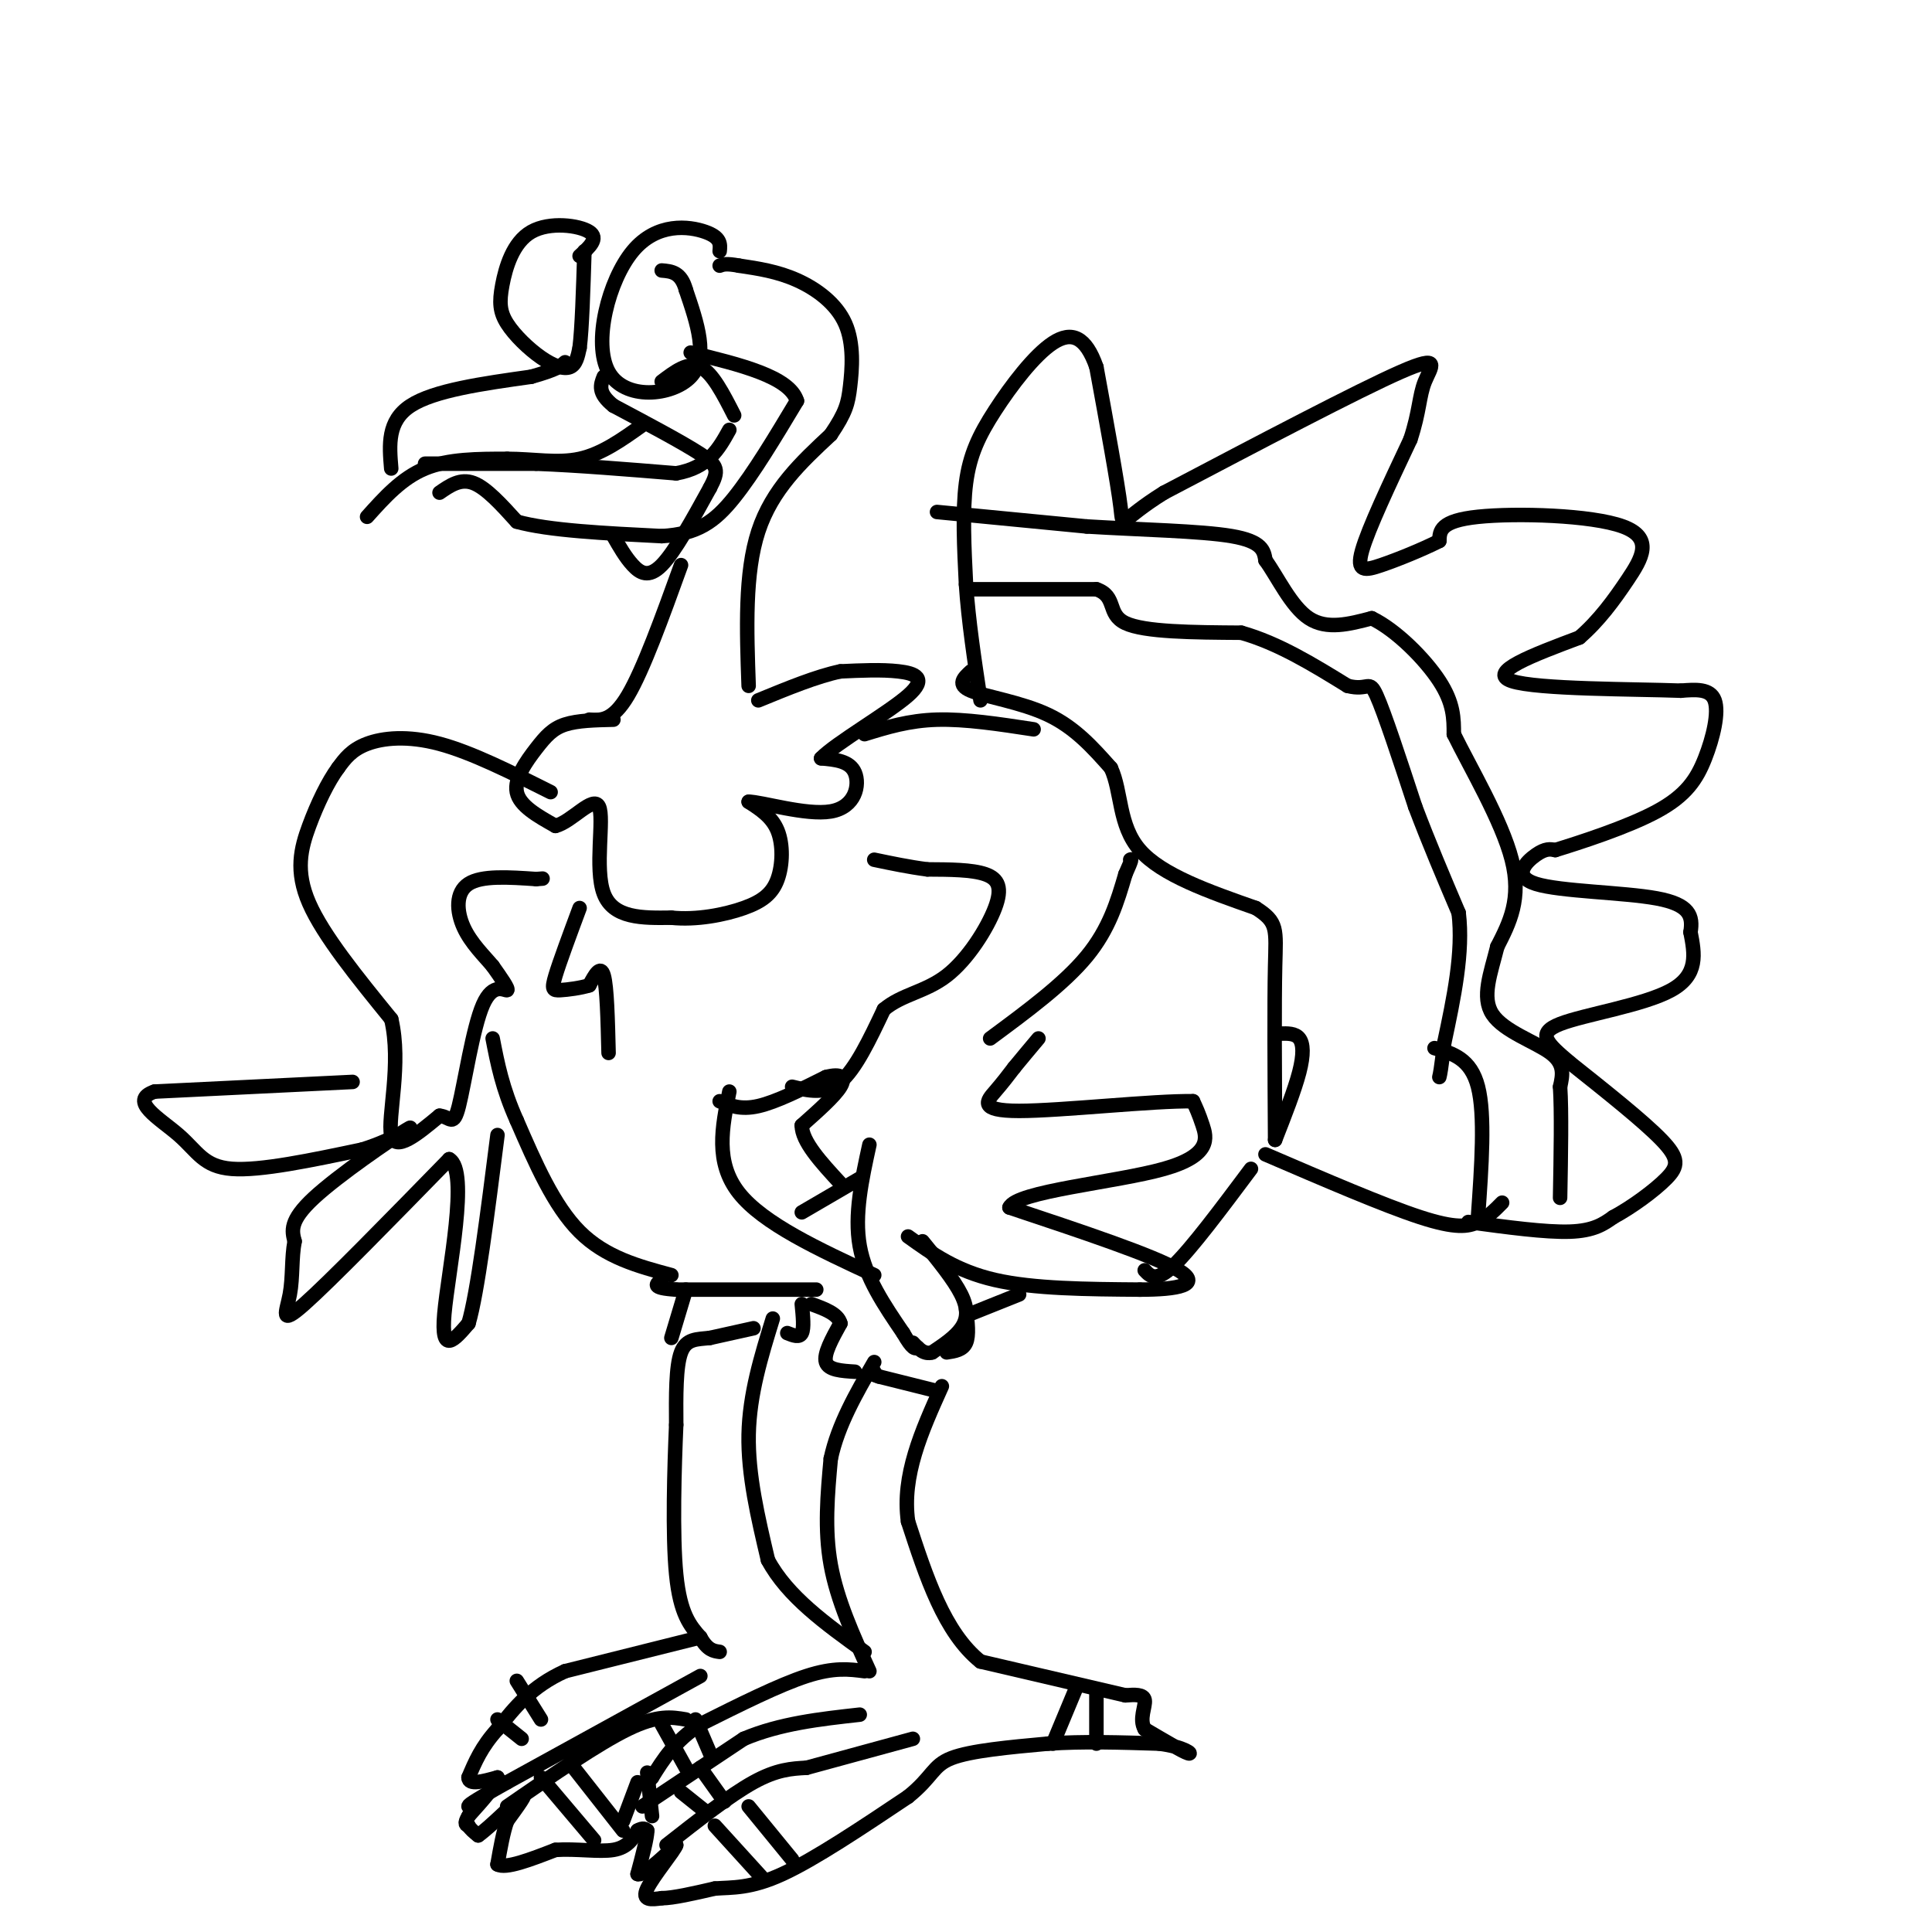 <svg viewBox='0 0 400 400' version='1.1' xmlns='http://www.w3.org/2000/svg' xmlns:xlink='http://www.w3.org/1999/xlink'><g fill='none' stroke='#000000' stroke-width='3' stroke-linecap='round' stroke-linejoin='round'><path d=''/><path d='M145,339c0.000,0.000 -28.000,7.000 -28,7'/><path d='M117,346c-7.000,3.167 -10.500,7.583 -14,12'/><path d='M103,358c-3.333,3.667 -4.667,6.833 -6,10'/><path d='M97,368c0.000,1.667 3.000,0.833 6,0'/><path d='M103,368c0.000,1.333 -3.000,4.667 -6,8'/><path d='M97,376c-1.000,1.667 -0.500,1.833 0,2'/><path d='M97,378c0.333,0.667 1.167,1.333 2,2'/><path d='M99,380c2.444,-1.689 7.556,-6.911 9,-8c1.444,-1.089 -0.778,1.956 -3,5'/><path d='M105,377c-0.833,2.333 -1.417,5.667 -2,9'/><path d='M103,386c1.667,1.000 6.833,-1.000 12,-3'/><path d='M115,383c4.311,-0.289 9.089,0.489 12,0c2.911,-0.489 3.956,-2.244 5,-4'/><path d='M132,379c1.167,-0.667 1.583,-0.333 2,0'/><path d='M134,379c0.000,1.500 -1.000,5.250 -2,9'/><path d='M132,388c1.000,0.500 4.500,-2.750 8,-6'/><path d='M140,382c-0.222,0.978 -4.778,6.422 -6,9c-1.222,2.578 0.889,2.289 3,2'/><path d='M137,393c2.333,0.000 6.667,-1.000 11,-2'/><path d='M148,391c3.667,-0.267 7.333,0.067 14,-3c6.667,-3.067 16.333,-9.533 26,-16'/><path d='M188,372c5.156,-4.133 5.044,-6.467 9,-8c3.956,-1.533 11.978,-2.267 20,-3'/><path d='M217,361c7.167,-0.500 15.083,-0.250 23,0'/><path d='M240,361c5.311,0.667 7.089,2.333 6,2c-1.089,-0.333 -5.044,-2.667 -9,-5'/><path d='M237,358c-1.222,-2.067 0.222,-4.733 0,-6c-0.222,-1.267 -2.111,-1.133 -4,-1'/><path d='M233,351c-5.667,-1.333 -17.833,-4.167 -30,-7'/><path d='M203,344c-7.500,-6.000 -11.250,-17.500 -15,-29'/><path d='M188,315c-1.333,-9.500 2.833,-18.750 7,-28'/><path d='M160,273c-2.417,7.833 -4.833,15.667 -5,24c-0.167,8.333 1.917,17.167 4,26'/><path d='M159,323c4.000,7.500 12.000,13.250 20,19'/><path d='M156,275c0.000,0.000 -9.000,2.000 -9,2'/><path d='M147,277c-2.689,0.311 -4.911,0.089 -6,3c-1.089,2.911 -1.044,8.956 -1,15'/><path d='M140,295c-0.378,8.644 -0.822,22.756 0,31c0.822,8.244 2.911,10.622 5,13'/><path d='M145,339c1.500,2.667 2.750,2.833 4,3'/><path d='M180,346c-3.333,-7.333 -6.667,-14.667 -8,-22c-1.333,-7.333 -0.667,-14.667 0,-22'/><path d='M172,302c1.500,-7.000 5.250,-13.500 9,-20'/><path d='M179,346c-3.167,-0.417 -6.333,-0.833 -12,1c-5.667,1.833 -13.833,5.917 -22,10'/><path d='M145,357c-5.333,3.500 -7.667,7.250 -10,11'/><path d='M135,368c-1.667,1.833 -0.833,0.917 0,0'/><path d='M134,367c0.000,0.000 1.000,9.000 1,9'/><path d='M132,369c0.000,0.000 -3.000,8.000 -3,8'/><path d='M133,374c0.000,0.000 21.000,-14.000 21,-14'/><path d='M154,360c7.500,-3.167 15.750,-4.083 24,-5'/><path d='M138,382c6.583,-5.167 13.167,-10.333 18,-13c4.833,-2.667 7.917,-2.833 11,-3'/><path d='M167,366c5.500,-1.500 13.750,-3.750 22,-6'/><path d='M223,349c0.000,0.000 -5.000,12.000 -5,12'/><path d='M227,350c0.000,0.000 0.000,11.000 0,11'/><path d='M145,347c0.000,0.000 -40.000,22.000 -40,22'/><path d='M105,369c-8.000,4.500 -8.000,4.750 -8,5'/><path d='M105,374c9.417,-6.500 18.833,-13.000 25,-16c6.167,-3.000 9.083,-2.500 12,-2'/><path d='M129,379c0.000,0.000 -11.000,-14.000 -11,-14'/><path d='M123,381c0.000,0.000 -11.000,-13.000 -11,-13'/><path d='M112,356c0.000,0.000 -5.000,-8.000 -5,-8'/><path d='M108,360c0.000,0.000 -5.000,-4.000 -5,-4'/><path d='M141,371c0.000,0.000 5.000,4.000 5,4'/><path d='M145,366c0.000,0.000 5.000,7.000 5,7'/><path d='M137,357c0.000,0.000 5.000,9.000 5,9'/><path d='M144,356c0.000,0.000 3.000,7.000 3,7'/><path d='M148,378c0.000,0.000 10.000,11.000 10,11'/><path d='M155,374c0.000,0.000 9.000,11.000 9,11'/><path d='M194,288c0.000,0.000 -12.000,-3.000 -12,-3'/><path d='M182,285c-2.167,-0.667 -1.583,-0.833 -1,-1'/><path d='M177,284c-2.750,-0.167 -5.500,-0.333 -6,-2c-0.500,-1.667 1.250,-4.833 3,-8'/><path d='M174,274c-0.500,-2.000 -3.250,-3.000 -6,-4'/><path d='M169,267c0.000,0.000 -29.000,0.000 -29,0'/><path d='M140,267c-5.333,-0.333 -4.167,-1.167 -3,-2'/><path d='M166,270c0.250,2.500 0.500,5.000 0,6c-0.500,1.000 -1.750,0.500 -3,0'/><path d='M142,267c0.000,0.000 -3.000,10.000 -3,10'/><path d='M191,257c3.244,3.978 6.489,7.956 8,11c1.511,3.044 1.289,5.156 0,7c-1.289,1.844 -3.644,3.422 -6,5'/><path d='M193,280c-1.667,0.500 -2.833,-0.750 -4,-2'/><path d='M139,264c-6.833,-1.833 -13.667,-3.667 -19,-9c-5.333,-5.333 -9.167,-14.167 -13,-23'/><path d='M107,232c-3.000,-6.667 -4.000,-11.833 -5,-17'/><path d='M188,256c5.000,3.583 10.000,7.167 18,9c8.000,1.833 19.000,1.917 30,2'/><path d='M236,267c8.000,0.000 13.000,-1.000 8,-4c-5.000,-3.000 -20.000,-8.000 -35,-13'/><path d='M209,250c1.321,-3.345 22.125,-5.208 32,-8c9.875,-2.792 8.821,-6.512 8,-9c-0.821,-2.488 -1.411,-3.744 -2,-5'/><path d='M247,228c-8.107,-0.143 -27.375,2.000 -36,2c-8.625,0.000 -6.607,-2.143 -5,-4c1.607,-1.857 2.804,-3.429 4,-5'/><path d='M210,221c1.500,-1.833 3.250,-3.917 5,-6'/><path d='M262,239c12.289,5.289 24.578,10.578 32,13c7.422,2.422 9.978,1.978 12,1c2.022,-0.978 3.511,-2.489 5,-4'/><path d='M297,217c3.750,1.083 7.500,2.167 9,8c1.500,5.833 0.750,16.417 0,27'/><path d='M264,236c2.022,-5.156 4.044,-10.311 5,-14c0.956,-3.689 0.844,-5.911 0,-7c-0.844,-1.089 -2.422,-1.044 -4,-1'/><path d='M259,242c-6.167,8.250 -12.333,16.500 -16,20c-3.667,3.500 -4.833,2.250 -6,1'/><path d='M211,268c0.000,0.000 -10.000,4.000 -10,4'/><path d='M200,271c0.333,2.750 0.667,5.500 0,7c-0.667,1.500 -2.333,1.750 -4,2'/><path d='M180,237c-1.583,7.250 -3.167,14.500 -2,21c1.167,6.500 5.083,12.250 9,18'/><path d='M187,276c2.000,3.500 2.500,3.250 3,3'/><path d='M151,226c-1.500,7.333 -3.000,14.667 2,21c5.000,6.333 16.500,11.667 28,17'/><path d='M166,251c0.000,0.000 12.000,-7.000 12,-7'/><path d='M149,228c2.167,0.917 4.333,1.833 8,1c3.667,-0.833 8.833,-3.417 14,-6'/><path d='M171,223c3.200,-0.844 4.200,0.044 3,2c-1.200,1.956 -4.600,4.978 -8,8'/><path d='M166,233c0.000,3.333 4.000,7.667 8,12'/><path d='M304,253c8.000,1.083 16.000,2.167 21,2c5.000,-0.167 7.000,-1.583 9,-3'/><path d='M334,252c3.714,-1.988 8.500,-5.458 11,-8c2.500,-2.542 2.714,-4.155 -1,-8c-3.714,-3.845 -11.357,-9.923 -19,-16'/><path d='M325,220c-4.714,-4.012 -7.000,-6.042 -2,-8c5.000,-1.958 17.286,-3.845 23,-7c5.714,-3.155 4.857,-7.577 4,-12'/><path d='M350,193c0.536,-3.352 -0.124,-5.734 -7,-7c-6.876,-1.266 -19.967,-1.418 -25,-3c-5.033,-1.582 -2.010,-4.595 0,-6c2.010,-1.405 3.005,-1.203 4,-1'/><path d='M322,176c4.823,-1.485 14.880,-4.697 21,-8c6.120,-3.303 8.301,-6.697 10,-11c1.699,-4.303 2.914,-9.515 2,-12c-0.914,-2.485 -3.957,-2.242 -7,-2'/><path d='M348,143c-9.489,-0.356 -29.711,-0.244 -35,-2c-5.289,-1.756 4.356,-5.378 14,-9'/><path d='M327,132c4.038,-3.491 7.134,-7.719 10,-12c2.866,-4.281 5.502,-8.614 -1,-11c-6.502,-2.386 -22.144,-2.825 -30,-2c-7.856,0.825 -7.928,2.912 -8,5'/><path d='M298,112c-3.595,1.810 -8.583,3.833 -12,5c-3.417,1.167 -5.262,1.476 -4,-3c1.262,-4.476 5.631,-13.738 10,-23'/><path d='M292,91c1.940,-5.857 1.792,-9.000 3,-12c1.208,-3.000 3.774,-5.857 -5,-2c-8.774,3.857 -28.887,14.429 -49,25'/><path d='M241,102c-9.400,5.844 -8.400,7.956 -9,3c-0.600,-4.956 -2.800,-16.978 -5,-29'/><path d='M227,76c-2.180,-6.295 -5.131,-7.533 -9,-5c-3.869,2.533 -8.657,8.836 -12,14c-3.343,5.164 -5.241,9.190 -6,15c-0.759,5.810 -0.380,13.405 0,21'/><path d='M200,121c0.500,7.500 1.750,15.750 3,24'/><path d='M201,122c0.000,0.000 26.000,0.000 26,0'/><path d='M227,122c4.311,1.467 2.089,5.133 6,7c3.911,1.867 13.956,1.933 24,2'/><path d='M257,131c7.667,2.167 14.833,6.583 22,11'/><path d='M279,142c4.400,1.133 4.400,-1.533 6,2c1.600,3.533 4.800,13.267 8,23'/><path d='M293,167c2.833,7.500 5.917,14.750 9,22'/><path d='M302,189c1.000,8.167 -1.000,17.583 -3,27'/><path d='M299,216c-0.667,5.667 -0.833,6.333 -1,7'/><path d='M194,106c0.000,0.000 31.000,3.000 31,3'/><path d='M225,109c11.178,0.689 23.622,0.911 30,2c6.378,1.089 6.689,3.044 7,5'/><path d='M262,116c2.511,3.444 5.289,9.556 9,12c3.711,2.444 8.356,1.222 13,0'/><path d='M284,128c5.000,2.400 11.000,8.400 14,13c3.000,4.600 3.000,7.800 3,11'/><path d='M301,152c3.267,6.689 9.933,17.911 12,26c2.067,8.089 -0.467,13.044 -3,18'/><path d='M310,196c-1.381,5.560 -3.333,10.458 -1,14c2.333,3.542 8.952,5.726 12,8c3.048,2.274 2.524,4.637 2,7'/><path d='M323,225c0.333,5.000 0.167,14.000 0,23'/><path d='M201,139c-1.489,1.378 -2.978,2.756 0,4c2.978,1.244 10.422,2.356 16,5c5.578,2.644 9.289,6.822 13,11'/><path d='M230,159c2.289,4.956 1.511,11.844 6,17c4.489,5.156 14.244,8.578 24,12'/><path d='M260,188c4.622,2.933 4.178,4.267 4,12c-0.178,7.733 -0.089,21.867 0,36'/><path d='M205,215c7.667,-5.667 15.333,-11.333 20,-17c4.667,-5.667 6.333,-11.333 8,-17'/><path d='M233,181c1.500,-3.333 1.250,-3.167 1,-3'/><path d='M164,225c3.417,0.833 6.833,1.667 10,-1c3.167,-2.667 6.083,-8.833 9,-15'/><path d='M183,209c3.737,-3.166 8.579,-3.581 13,-7c4.421,-3.419 8.421,-9.844 10,-14c1.579,-4.156 0.737,-6.045 -2,-7c-2.737,-0.955 -7.368,-0.978 -12,-1'/><path d='M192,180c-3.833,-0.500 -7.417,-1.250 -11,-2'/><path d='M126,218c-0.167,-6.833 -0.333,-13.667 -1,-16c-0.667,-2.333 -1.833,-0.167 -3,2'/><path d='M122,204c-1.702,0.548 -4.458,0.917 -6,1c-1.542,0.083 -1.869,-0.119 -1,-3c0.869,-2.881 2.935,-8.440 5,-14'/><path d='M114,164c-8.178,-4.111 -16.356,-8.222 -23,-10c-6.644,-1.778 -11.756,-1.222 -15,0c-3.244,1.222 -4.622,3.111 -6,5'/><path d='M70,159c-2.083,2.821 -4.292,7.375 -6,12c-1.708,4.625 -2.917,9.321 0,16c2.917,6.679 9.958,15.339 17,24'/><path d='M81,211c2.200,9.244 -0.800,20.356 0,24c0.800,3.644 5.400,-0.178 10,-4'/><path d='M91,231c2.239,0.169 2.837,2.592 4,-2c1.163,-4.592 2.890,-16.198 5,-21c2.110,-4.802 4.603,-2.801 5,-3c0.397,-0.199 -1.301,-2.600 -3,-5'/><path d='M102,200c-1.714,-2.060 -4.500,-4.708 -6,-8c-1.500,-3.292 -1.714,-7.226 1,-9c2.714,-1.774 8.357,-1.387 14,-1'/><path d='M111,182c2.333,-0.167 1.167,-0.083 0,0'/><path d='M73,224c0.000,0.000 -41.000,2.000 -41,2'/><path d='M32,226c-5.548,1.881 1.083,5.583 5,9c3.917,3.417 5.119,6.548 11,7c5.881,0.452 16.440,-1.774 27,-4'/><path d='M75,238c7.298,-2.250 12.042,-5.875 9,-4c-3.042,1.875 -13.869,9.250 -19,14c-5.131,4.750 -4.565,6.875 -4,9'/><path d='M61,257c-0.667,3.405 -0.333,7.417 -1,11c-0.667,3.583 -2.333,6.738 3,2c5.333,-4.738 17.667,-17.369 30,-30'/><path d='M93,240c4.222,2.356 -0.222,23.244 -1,32c-0.778,8.756 2.111,5.378 5,2'/><path d='M97,274c1.833,-6.167 3.917,-22.583 6,-39'/><path d='M122,149c2.417,0.167 4.833,0.333 8,-5c3.167,-5.333 7.083,-16.167 11,-27'/><path d='M127,149c-3.714,0.083 -7.429,0.167 -10,1c-2.571,0.833 -4.000,2.417 -6,5c-2.000,2.583 -4.571,6.167 -4,9c0.571,2.833 4.286,4.917 8,7'/><path d='M115,171c3.381,-0.833 7.833,-6.417 9,-4c1.167,2.417 -0.952,12.833 1,18c1.952,5.167 7.976,5.083 14,5'/><path d='M139,190c5.158,0.544 11.053,-0.596 15,-2c3.947,-1.404 5.947,-3.070 7,-6c1.053,-2.930 1.158,-7.123 0,-10c-1.158,-2.877 -3.579,-4.439 -6,-6'/><path d='M155,166c2.536,-0.036 11.875,2.875 17,2c5.125,-0.875 6.036,-5.536 5,-8c-1.036,-2.464 -4.018,-2.732 -7,-3'/><path d='M170,157c2.964,-3.107 13.875,-9.375 18,-13c4.125,-3.625 1.464,-4.607 -2,-5c-3.464,-0.393 -7.732,-0.196 -12,0'/><path d='M174,139c-4.833,1.000 -10.917,3.500 -17,6'/><path d='M179,152c4.583,-1.417 9.167,-2.833 15,-3c5.833,-0.167 12.917,0.917 20,2'/><path d='M155,142c-0.417,-11.667 -0.833,-23.333 2,-32c2.833,-8.667 8.917,-14.333 15,-20'/><path d='M172,90c3.166,-4.705 3.581,-6.467 4,-10c0.419,-3.533 0.844,-8.836 -1,-13c-1.844,-4.164 -5.955,-7.190 -10,-9c-4.045,-1.810 -8.022,-2.405 -12,-3'/><path d='M153,55c-2.667,-0.500 -3.333,-0.250 -4,0'/><path d='M149,52c0.142,-1.423 0.284,-2.845 -3,-4c-3.284,-1.155 -9.994,-2.041 -15,4c-5.006,6.041 -8.309,19.011 -5,25c3.309,5.989 13.231,4.997 17,1c3.769,-3.997 1.384,-10.998 -1,-18'/><path d='M142,60c-1.000,-3.667 -3.000,-3.833 -5,-4'/><path d='M120,53c2.026,-1.831 4.052,-3.662 2,-5c-2.052,-1.338 -8.183,-2.184 -12,0c-3.817,2.184 -5.321,7.397 -6,11c-0.679,3.603 -0.532,5.595 1,8c1.532,2.405 4.451,5.225 7,7c2.549,1.775 4.728,2.507 6,2c1.272,-0.507 1.636,-2.254 2,-4'/><path d='M120,72c0.500,-4.000 0.750,-12.000 1,-20'/><path d='M81,97c-0.417,-4.917 -0.833,-9.833 4,-13c4.833,-3.167 14.917,-4.583 25,-6'/><path d='M110,78c5.333,-1.500 6.167,-2.250 7,-3'/><path d='M76,107c3.583,-4.000 7.167,-8.000 12,-10c4.833,-2.000 10.917,-2.000 17,-2'/><path d='M105,95c5.400,0.000 10.400,1.000 15,0c4.600,-1.000 8.800,-4.000 13,-7'/><path d='M91,102c2.167,-1.500 4.333,-3.000 7,-2c2.667,1.000 5.833,4.500 9,8'/><path d='M107,108c6.500,1.833 18.250,2.417 30,3'/><path d='M137,111c7.422,-0.422 10.978,-2.978 15,-8c4.022,-5.022 8.511,-12.511 13,-20'/><path d='M165,83c-1.500,-5.000 -11.750,-7.500 -22,-10'/><path d='M88,96c0.000,0.000 23.000,0.000 23,0'/><path d='M111,96c8.667,0.333 18.833,1.167 29,2'/><path d='M140,98c6.667,-1.167 8.833,-5.083 11,-9'/><path d='M152,86c-2.250,-4.417 -4.500,-8.833 -7,-10c-2.500,-1.167 -5.250,0.917 -8,3'/><path d='M127,111c1.244,2.178 2.489,4.356 4,6c1.511,1.644 3.289,2.756 6,0c2.711,-2.756 6.356,-9.378 10,-16'/><path d='M147,101c1.911,-3.600 1.689,-4.600 -2,-7c-3.689,-2.400 -10.844,-6.200 -18,-10'/><path d='M127,84c-3.333,-2.667 -2.667,-4.333 -2,-6'/></g>
</svg>